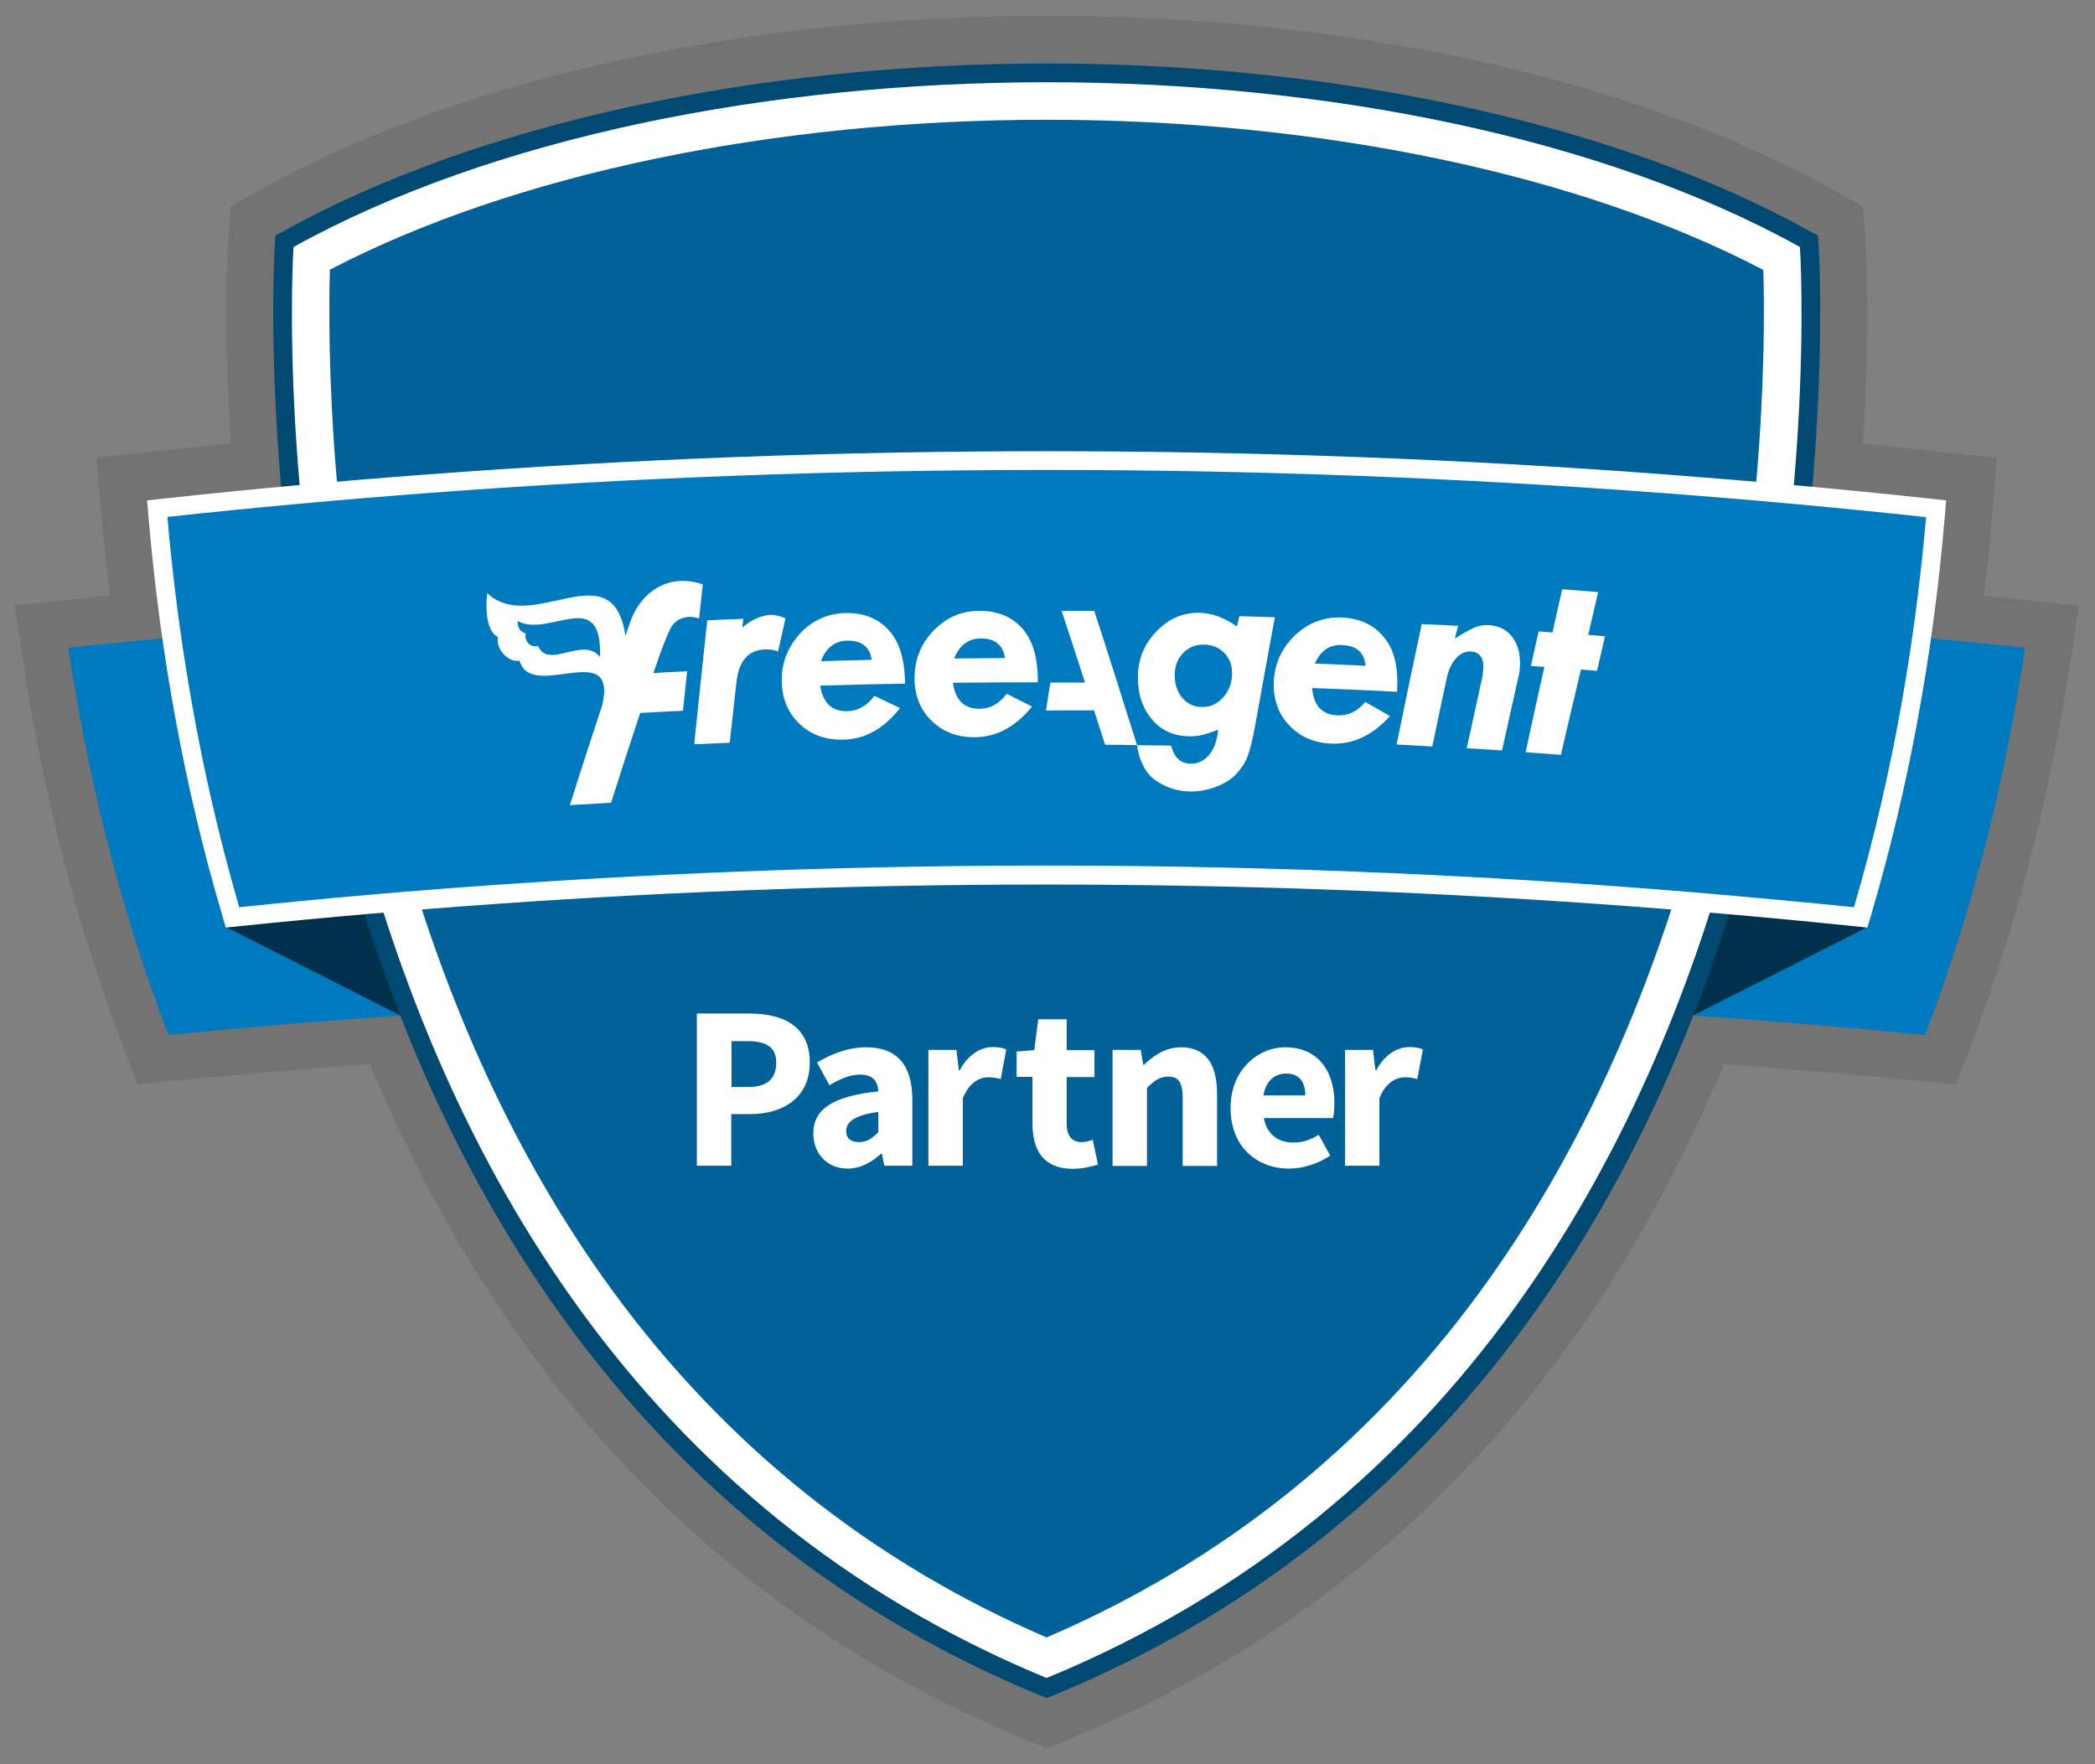 <?xml version="1.0" encoding="utf-8"?>
<!-- Generator: Adobe Illustrator 25.2.3, SVG Export Plug-In . SVG Version: 6.00 Build 0)  -->
<svg version="1.1" id="Layer_1" xmlns="http://www.w3.org/2000/svg" xmlns:xlink="http://www.w3.org/1999/xlink" x="0px" y="0px"
	 viewBox="0 0 950 800" style="enable-background:new 0 0 950 800;" xml:space="preserve">
<rect x="0" y="0" width="950" height="800" fill="#808080" stroke="none"/>
<style type="text/css">
	.st0{opacity:0.1;}
	.st1{fill:#007ABF;}
	.st2{fill:#00314C;}
	.st3{fill:#006299;}
	.st4{fill:#004973;}
	.st5{fill:#FFFFFF;}
</style>
<g>
	<g>
		<path class="st0" d="M463.3,788.1c-90.5-37.4-165.8-96.7-223.9-176.5c-27.8-38.3-51.9-81.6-71.7-129.1
			c-29.1,2.1-59.1,4.7-89.2,7.6l-16.1,1.6l-5.8-15.1c-21.3-55.2-37-115.8-46.6-180.2l-3.3-21.9l22.1-2.3c6.7-0.7,13.7-1.4,21-2.2
			c-1.3-11.2-2.5-22.4-3.5-33.5l-2.5-29l29-3.1c10.3-1.1,20.9-2.2,31.9-3.3c-0.2-2.7-0.3-5.4-0.5-8.1c-2.9-50-0.8-82-0.7-83.3
			l1.1-16.2l14.2-7.9C165.1,60,220.8,40.1,284.2,26.6C344.5,13.7,408.6,7.2,474.8,7.2c66.2,0,130.3,6.5,190.4,19.3
			C728.6,40.1,784.3,60,830.6,85.7l14.2,7.9l1.1,16.2c0.1,1.3,2.1,33.3-0.7,83.3c-0.2,2.7-0.3,5.4-0.5,8.1c11,1.1,21.6,2.2,31.9,3.3
			l29,3.1l-2.5,29c-1,11.1-2.1,22.3-3.5,33.5c7.4,0.7,14.3,1.4,21,2.2l22.1,2.3l-3.3,21.9c-9.6,64.3-25.3,124.9-46.6,180.2
			l-5.8,15.1l-16.1-1.6c-30.1-3-60.1-5.5-89.2-7.6c-19.8,47.4-43.9,90.8-71.7,129.1C651.9,691.4,576.5,750.8,486,788.1l-11.3,4.7
			L463.3,788.1z"/>
		<path class="st1" d="M310.9,274.7c-55.7,1.7-111.4,4.6-167,8.8c-37.7,2.8-75.3,6.3-112.9,10.2c8,53.3,21.8,114.3,45.4,175.6
			c32.7-3.2,65.4-6,98.2-8.3c45.4-3.2,90.9-5.5,136.4-6.9V274.7z"/>
		<path class="st1" d="M638.4,274.7c55.7,1.7,111.4,4.6,167,8.8c37.7,2.8,75.3,6.3,112.9,10.2c-8,53.3-21.8,114.3-45.4,175.6
			c-32.7-3.2-65.4-6-98.2-8.3c-45.4-3.2-90.9-5.5-136.4-6.9V274.7z"/>
		<g>
			<g>
				<path class="st2" d="M109.5,419.7l-7,0.7l79.1,40.1l76.4-30.3l-7.7-22.3c-8,0.5-16.1,1-24.1,1.6
					C187.4,412.3,148.2,415.7,109.5,419.7z"/>
			</g>
			<g>
				<path class="st2" d="M839.8,419.7l7,0.7l-79.1,40.1l-76.4-30.3l7.7-22.3c8,0.5,16.1,1,24.1,1.6
					C761.9,412.3,801.2,415.7,839.8,419.7z"/>
			</g>
		</g>
		<g>
			<g>
				<path class="st3" d="M473,764.9c-86.1-35.5-157.8-92-213-168c-44.2-60.6-78-133.7-100.5-217.2c-38.4-142-30.7-266.7-30.6-267.9
					l0.2-2.3l2-1.1c86.3-47.8,211.6-75.3,343.7-75.3c132.1,0,257.3,27.4,343.5,75.3l2,1.1l0.2,2.3c0.1,1.2,7.8,126-30.6,267.9
					c-22.6,83.5-56.4,156.6-100.5,217.2c-55.3,75.9-127,132.4-213,168l-1.6,0.7L473,764.9z"/>
			</g>
			<g>
				<path class="st4" d="M474.8,37.3c125.8,0,251.6,24.9,341.4,74.7c0,0,32.7,494.5-341.5,648.9v0c0,0,0,0,0,0c0,0,0,0,0,0v0
					C100.5,606.5,133.1,112,133.1,112C223,62.2,348.9,37.3,474.8,37.3 M474.8,28.8c-132.8,0-258.9,27.6-345.8,75.8l-4.1,2.2
					l-0.3,4.6c-0.1,1.3-7.8,126.7,30.7,269.3c22.7,84,56.7,157.5,101.2,218.6c55.7,76.6,128,133.6,214.9,169.4l3.2,1.3l3.2-1.3
					C564.7,733,637,676,692.8,599.4c44.5-61.1,78.5-134.6,101.2-218.6c38.5-142.6,30.8-268.1,30.7-269.3l-0.3-4.6l-4-2.2
					C733.5,56.4,607.6,28.8,474.8,28.8L474.8,28.8z"/>
			</g>
			<path class="st5" d="M474.8,54.3c124.4,0,242,24.8,324.8,68.1c0.9,30.9,1.2,135.2-30.3,251.7c-21.9,81-54.6,151.7-97.2,210.3
				c-51.5,70.8-118,124-197.5,158.1c-79.4-34.1-145.7-87.1-197.2-157.7c-42.6-58.4-75.3-129-97.3-209.8
				c-31.7-116.7-31.4-221.6-30.5-252.7C232.6,79,350.4,54.3,474.8,54.3 M474.8,37.3C348.9,37.3,223,62.2,133.1,112
				c0,0-32.7,494.5,341.5,648.9v0c0,0,0,0,0,0c0,0,0,0,0,0v0C848.9,606.5,816.2,112,816.2,112C726.4,62.2,600.6,37.3,474.8,37.3
				L474.8,37.3z"/>
		</g>
		<g>
			<path class="st1" d="M840.3,415.5c-38.8-4-78.1-7.4-116.8-10.1c-82.4-5.8-166.1-8.7-248.8-8.7c-82.6,0-166.3,2.9-248.8,8.7
				c-38.7,2.7-78,6.1-116.8,10.1l-3.5,0.4l-1-3.4C88.1,356.7,77,296.9,71.7,234.8l-0.4-4.1l4.1-0.4c39.7-4.3,79.8-7.9,119.2-10.9
				c92.8-7,187-10.5,280.1-10.5s187.3,3.5,280.1,10.5c39.4,3,79.5,6.6,119.2,10.9l4.1,0.4l-0.4,4.1c-5.4,62.1-16.4,121.9-32.9,177.7
				l-1,3.4L840.3,415.5z"/>
			<path class="st5" d="M474.7,213.1c93.3,0,186.6,3.5,279.7,10.5c39.7,3,79.4,6.6,119,10.9c-4.3,49.5-13.5,111.6-32.7,176.9
				c-38.9-4-77.9-7.4-117-10.2c-82.9-5.8-166-8.7-249.1-8.7c-83.1,0-166.1,2.9-249.1,8.7c-39,2.7-78,6.1-117,10.2
				C89.4,346,80.2,283.9,75.9,234.4c39.6-4.3,79.3-7.9,119-10.9C288,216.5,381.4,213.1,474.7,213.1 M474.7,204.6
				c-93.1,0-187.5,3.5-280.4,10.5C155,218,114.8,221.7,75,226l-8.3,0.9l0.7,8.3c5.4,62.4,16.5,122.5,33,178.6l2,6.8l7-0.7
				c38.7-4,77.9-7.4,116.7-10.1c82.3-5.8,165.9-8.7,248.5-8.7c82.5,0,166.1,2.9,248.5,8.7c38.8,2.7,78,6.1,116.7,10.1l7,0.7l2-6.8
				c16.5-56.1,27.7-116.2,33-178.6l0.7-8.3l-8.3-0.9c-39.8-4.3-80-7.9-119.3-10.9C662.1,208.1,567.8,204.6,474.7,204.6L474.7,204.6z
				"/>
		</g>
		<g>
			<g>
				<path class="st5" d="M560.9,284.1c0.4-1.6,0.7-3.1,1.1-4.7c5.4,0.2,10.8,0.3,16.1,0.5c-3,16.3-6,32.6-8.9,48.9
					c-1.2,6.7-2.4,11.5-3.6,14.5c-1.2,3-3,5.6-5.3,8c-2.3,2.3-5.4,4.2-9.2,5.6c-3.8,1.4-7.6,2.1-11.6,2c-5.7-0.1-10.9-1.8-15.6-5.1
					c-4.7-3.3-7.5-9.5-8.3-15.9c5.2,0.1,10.4,0.1,15.5,0.2c1.4,5.8,4.6,8.1,8.6,8.2c3.4,0.1,6.2-1.2,8.5-3.9
					c2.3-2.7,3.7-6.5,4.2-11.5c-3.5,1.3-6,2.1-7.7,2.5c-1.7,0.4-3.6,0.5-5.7,0.5c-6.9-0.2-12.5-2.7-16.7-7.8
					c-4.3-5-6.4-11.5-6.3-19.4c0.1-8,2.9-14.8,8.5-20.5c5.5-5.7,12-8.5,19.4-8.3C549.7,278,555.3,280.1,560.9,284.1z M532.7,305.6
					c-0.1,4.4,1,7.9,3.3,10.7c2.3,2.8,5.3,4.2,8.9,4.3c3.7,0.1,6.9-1.3,9.6-4.2c2.7-2.9,4.1-6.5,4.2-10.8c0.1-3.7-1-6.9-3.4-9.4
					c-2.4-2.5-5.5-3.8-9.2-3.9c-3.7-0.1-6.9,1.1-9.5,3.7C534.1,298.6,532.8,301.7,532.7,305.6z"/>
				<path class="st5" d="M633.5,313.7c-12.8-0.7-25.7-1.2-38.5-1.7c0.7,8,4.5,12.1,11.5,12.4c4.8,0.2,9-1.8,12.6-6.1
					c3.7,2.1,7.5,4.3,11.2,6.4c-7.9,8.8-16.8,12.9-26.5,12.5c-7.9-0.3-14.3-3.1-19.2-8.3c-4.9-5.2-7.2-11.6-7-19.4
					c0.3-8.4,3.5-15.5,9.5-21.3c6.1-5.8,13.2-8.5,21.4-8.2c8.2,0.4,14.6,3.4,19.1,9C632.3,294.5,634.2,302.8,633.5,313.7z
					 M596.2,300.9c7.7,0.3,15.3,0.6,23,1c-0.5-6-4-9.1-10.6-9.4C603,292.2,598.9,295,596.2,300.9z"/>
				<path class="st5" d="M661.2,283.8c-0.5,1.9-1,3.9-1.5,5.8c3.5-2.3,6.4-3.9,8.6-4.9c2.2-1,4.6-1.4,7.2-1.2
					c4.5,0.3,8,2.2,10.5,5.7c2.5,3.5,3.6,8,3.2,13.5c-0.1,1.8-0.3,3.2-0.7,4.4c-2.5,11.1-4.9,22.1-7.4,33.2c-5.3-0.4-10.7-0.7-16-1
					c2.3-10.5,4.6-21,6.9-31.5c0.3-1.1,0.4-2.6,0.6-4.5c0.3-5-1.6-7.6-5.7-7.9c-2.5-0.1-4.7,0.9-6.7,3.2c-2,2.2-3.4,5.3-4.2,9.1
					c-2.2,10.3-4.4,20.5-6.5,30.8c-5.4-0.3-10.8-0.6-16.2-0.9c3.7-18.2,7.5-36.4,11.4-54.6C650.2,283.2,655.7,283.5,661.2,283.8z"/>
				<path class="st5" d="M708.4,267.2c5.4,0.4,10.9,0.8,16.3,1.3c-1.5,6.5-3,13-4.5,19.4c2.5,0.2,5.1,0.4,7.6,0.6
					c-1.2,5.2-2.4,10.4-3.6,15.7c-2.4-0.2-4.9-0.4-7.3-0.6c-3.1,12.9-6.1,25.8-9.1,38.7c-5.3-0.4-10.6-0.8-16-1.2
					c2.8-12.9,5.6-25.8,8.5-38.7c-2-0.1-4.1-0.3-6.1-0.4c1.2-5.2,2.3-10.5,3.5-15.7c2.1,0.2,4.2,0.3,6.3,0.5
					C705.4,280.2,706.9,273.7,708.4,267.2z"/>
				<path class="st5" d="M496.2,277c-4.9,0-9.9,0-14.8,0c3.6,10.8,7.1,21.7,10.6,32.5c-5.2,0-10.5,0-15.7,0c-0.7,4.2-1.3,8.5-2,12.7
					c7.3-0.1,14.5-0.1,21.8-0.1c1.7,5.2,3.3,10.4,5,15.6c4.8,0,9.7,0.1,14.5,0.2C509.2,317.5,502.8,297.2,496.2,277z"/>
			</g>
			<g>
				<path class="st5" d="M356.2,280.4c-1.1,5-2.3,10-3.4,15c-1.6-0.7-3.7-1-6.1-0.9c-7.5,0.3-11.8,5.4-12.8,15.2c-1,9-2,18.1-3,27.1
					c-5.4,0.2-10.7,0.5-16.1,0.7c1.9-18.7,3.9-37.5,5.9-56.2c5.5-0.3,10.9-0.5,16.4-0.7c-0.2,1.3-0.3,2.6-0.5,3.9
					c4.4-3.6,8.8-5.6,13.2-5.7C351.9,278.9,354,279.4,356.2,280.4z"/>
				<path class="st5" d="M410.4,310c-12.8,0.2-25.7,0.5-38.5,0.9c1.3,7.9,5.4,11.8,12.4,11.6c4.8-0.1,8.9-2.5,12.2-7
					c3.9,1.9,7.8,3.7,11.6,5.6c-7.3,9.3-15.8,14.1-25.6,14.3c-7.9,0.2-14.5-2.1-19.7-6.9c-5.2-4.8-8-11.1-8.3-18.9
					c-0.3-8.4,2.4-15.7,8-22c5.6-6.2,12.6-9.4,20.7-9.6c8.2-0.2,14.8,2.3,19.7,7.6C407.9,291,410.3,299.1,410.4,310z M372.3,299.8
					c7.7-0.2,15.3-0.4,23-0.6c-0.9-5.9-4.6-8.8-11.2-8.7C378.5,290.7,374.5,293.8,372.3,299.8z"/>
				<path class="st5" d="M470.6,309.4c-12.8,0-25.7,0.1-38.5,0.2c1.1,7.9,5.2,11.9,12.1,11.8c4.8,0,8.9-2.3,12.3-6.8
					c3.8,1.9,7.7,3.9,11.5,5.8c-7.5,9.2-16.1,13.8-25.8,13.9c-7.9,0.1-14.4-2.3-19.6-7.3c-5.1-4.9-7.8-11.3-7.9-19
					c-0.1-8.4,2.6-15.7,8.4-21.8c5.8-6.1,12.7-9.2,20.9-9.2c8.2-0.1,14.8,2.6,19.6,8C468.4,290.4,470.7,298.5,470.6,309.4z
					 M432.7,298.6c7.7-0.1,15.3-0.1,23-0.2c-0.8-5.9-4.5-8.9-11-8.9C439.1,289.6,435,292.6,432.7,298.6z"/>
				<path class="st5" d="M285.8,282c-0.1,0.3-0.9,2.6-2.2,6.3c-5.8-39.2-42.4,0-62.7-19.4c-1.8,18.1,4.9,19.9,4.9,19.9
					c-1.1,5.9,5.1,11.8,9.8,10.8c5.3,18.8,44.6-10.6,37.5,20.1c-7.3,21.9-14.7,45.4-14.7,45.4c6.2-0.4,12.5-0.7,18.7-1.1
					c4.3-13.6,8.7-27.1,13.2-40.7c6.5-0.4,12.9-0.7,19.4-1c0.6-6,1.3-11.9,1.9-17.9c-5.1,0.2-10.2,0.5-15.3,0.8
					c3.5-10.4,6.1-17,7.5-19.8c2.7-5.7,9-6.6,13.2-4.9c0.6-5.2,1.1-10.3,1.7-15.5C301.7,259.2,289.8,270.2,285.8,282z M272.1,297.9
					c-7.7-9.6-23.5,5.9-28.1-5c-4.5,1.2-6.5-3.8-5.5-5.7c0,0-3.8-0.3-3.8-5.6C249.1,289.5,273.1,265.4,272.1,297.9z"/>
			</g>
		</g>
	</g>
	<g>
		<g>
			<path class="st5" d="M316.1,459.6h23.7c15.1,0,27.4,5.5,27.4,22.2c0,16.2-12.4,23.4-27,23.4h-8.6v23.4h-15.6V459.6z M339.3,492.9
				c8.6,0,12.7-3.8,12.7-11c0-7.2-4.7-9.8-13.1-9.8h-7.2v20.8H339.3z"/>
			<path class="st5" d="M368.8,514c0-11,8.8-17,29.5-19.1c-0.3-4.7-2.5-7.6-8.3-7.6c-4.4,0-8.8,1.8-13.9,4.8l-5.6-10.3
				c6.7-4,14.2-6.9,22.4-6.9c13.4,0,20.8,7.6,20.8,23.7v30h-12.7l-1.1-5.4h-0.4c-4.4,3.9-9.3,6.7-15.2,6.7
				C374.9,529.9,368.8,522.9,368.8,514z M398.3,513.4v-9.2c-11,1.5-14.6,4.7-14.6,8.7c0,3.4,2.3,5,6,5
				C393.3,517.8,395.6,516.1,398.3,513.4z"/>
			<path class="st5" d="M421,476.1h12.7l1.1,9.2h0.4c3.8-7.1,9.5-10.5,14.9-10.5c3,0,4.8,0.4,6.2,1.1l-2.5,13.4
				c-1.9-0.5-3.5-0.8-5.7-0.8c-3.9,0-8.8,2.5-11.5,9.6v30.5H421V476.1z"/>
			<path class="st5" d="M468.2,509.6v-21.3H461v-11.5l8-0.6l1.8-14h12.9v14h12.6v12.2h-12.6v21.1c0,5.9,2.6,8.4,6.8,8.4
				c1.7,0,3.6-0.5,5-1.1l2.4,11.3c-2.8,0.8-6.6,1.9-11.6,1.9C473.3,529.9,468.2,521.8,468.2,509.6z"/>
			<path class="st5" d="M504.6,476.1h12.7l1.1,6.7h0.4c4.4-4.2,9.7-7.9,16.8-7.9c11.4,0,16.3,8,16.3,21.2v32.6h-15.6v-30.6
				c0-7.6-2-9.9-6.5-9.9c-3.9,0-6.3,1.8-9.7,5.1v35.4h-15.6V476.1z"/>
			<path class="st5" d="M558,502.4c0-17,12.2-27.5,24.8-27.5c14.9,0,22.3,10.9,22.3,25.2c0,2.8-0.3,5.6-0.6,6.9h-31.4
				c1.4,7.6,6.7,11.1,13.6,11.1c3.9,0,7.5-1.2,11.3-3.5l5.2,9.4c-5.4,3.7-12.4,5.9-18.6,5.9C569.6,529.9,558,519.7,558,502.4z
				 M591.9,496.7c0-5.8-2.5-9.9-8.8-9.9c-4.9,0-9.1,3.3-10.2,9.9H591.9z"/>
			<path class="st5" d="M609.9,476.1h12.7l1.1,9.2h0.4c3.8-7.1,9.5-10.5,14.9-10.5c3,0,4.8,0.4,6.2,1.1l-2.5,13.4
				c-1.9-0.5-3.5-0.8-5.7-0.8c-3.9,0-8.8,2.5-11.5,9.6v30.5h-15.6V476.1z"/>
		</g>
	</g>
</g>
</svg>
